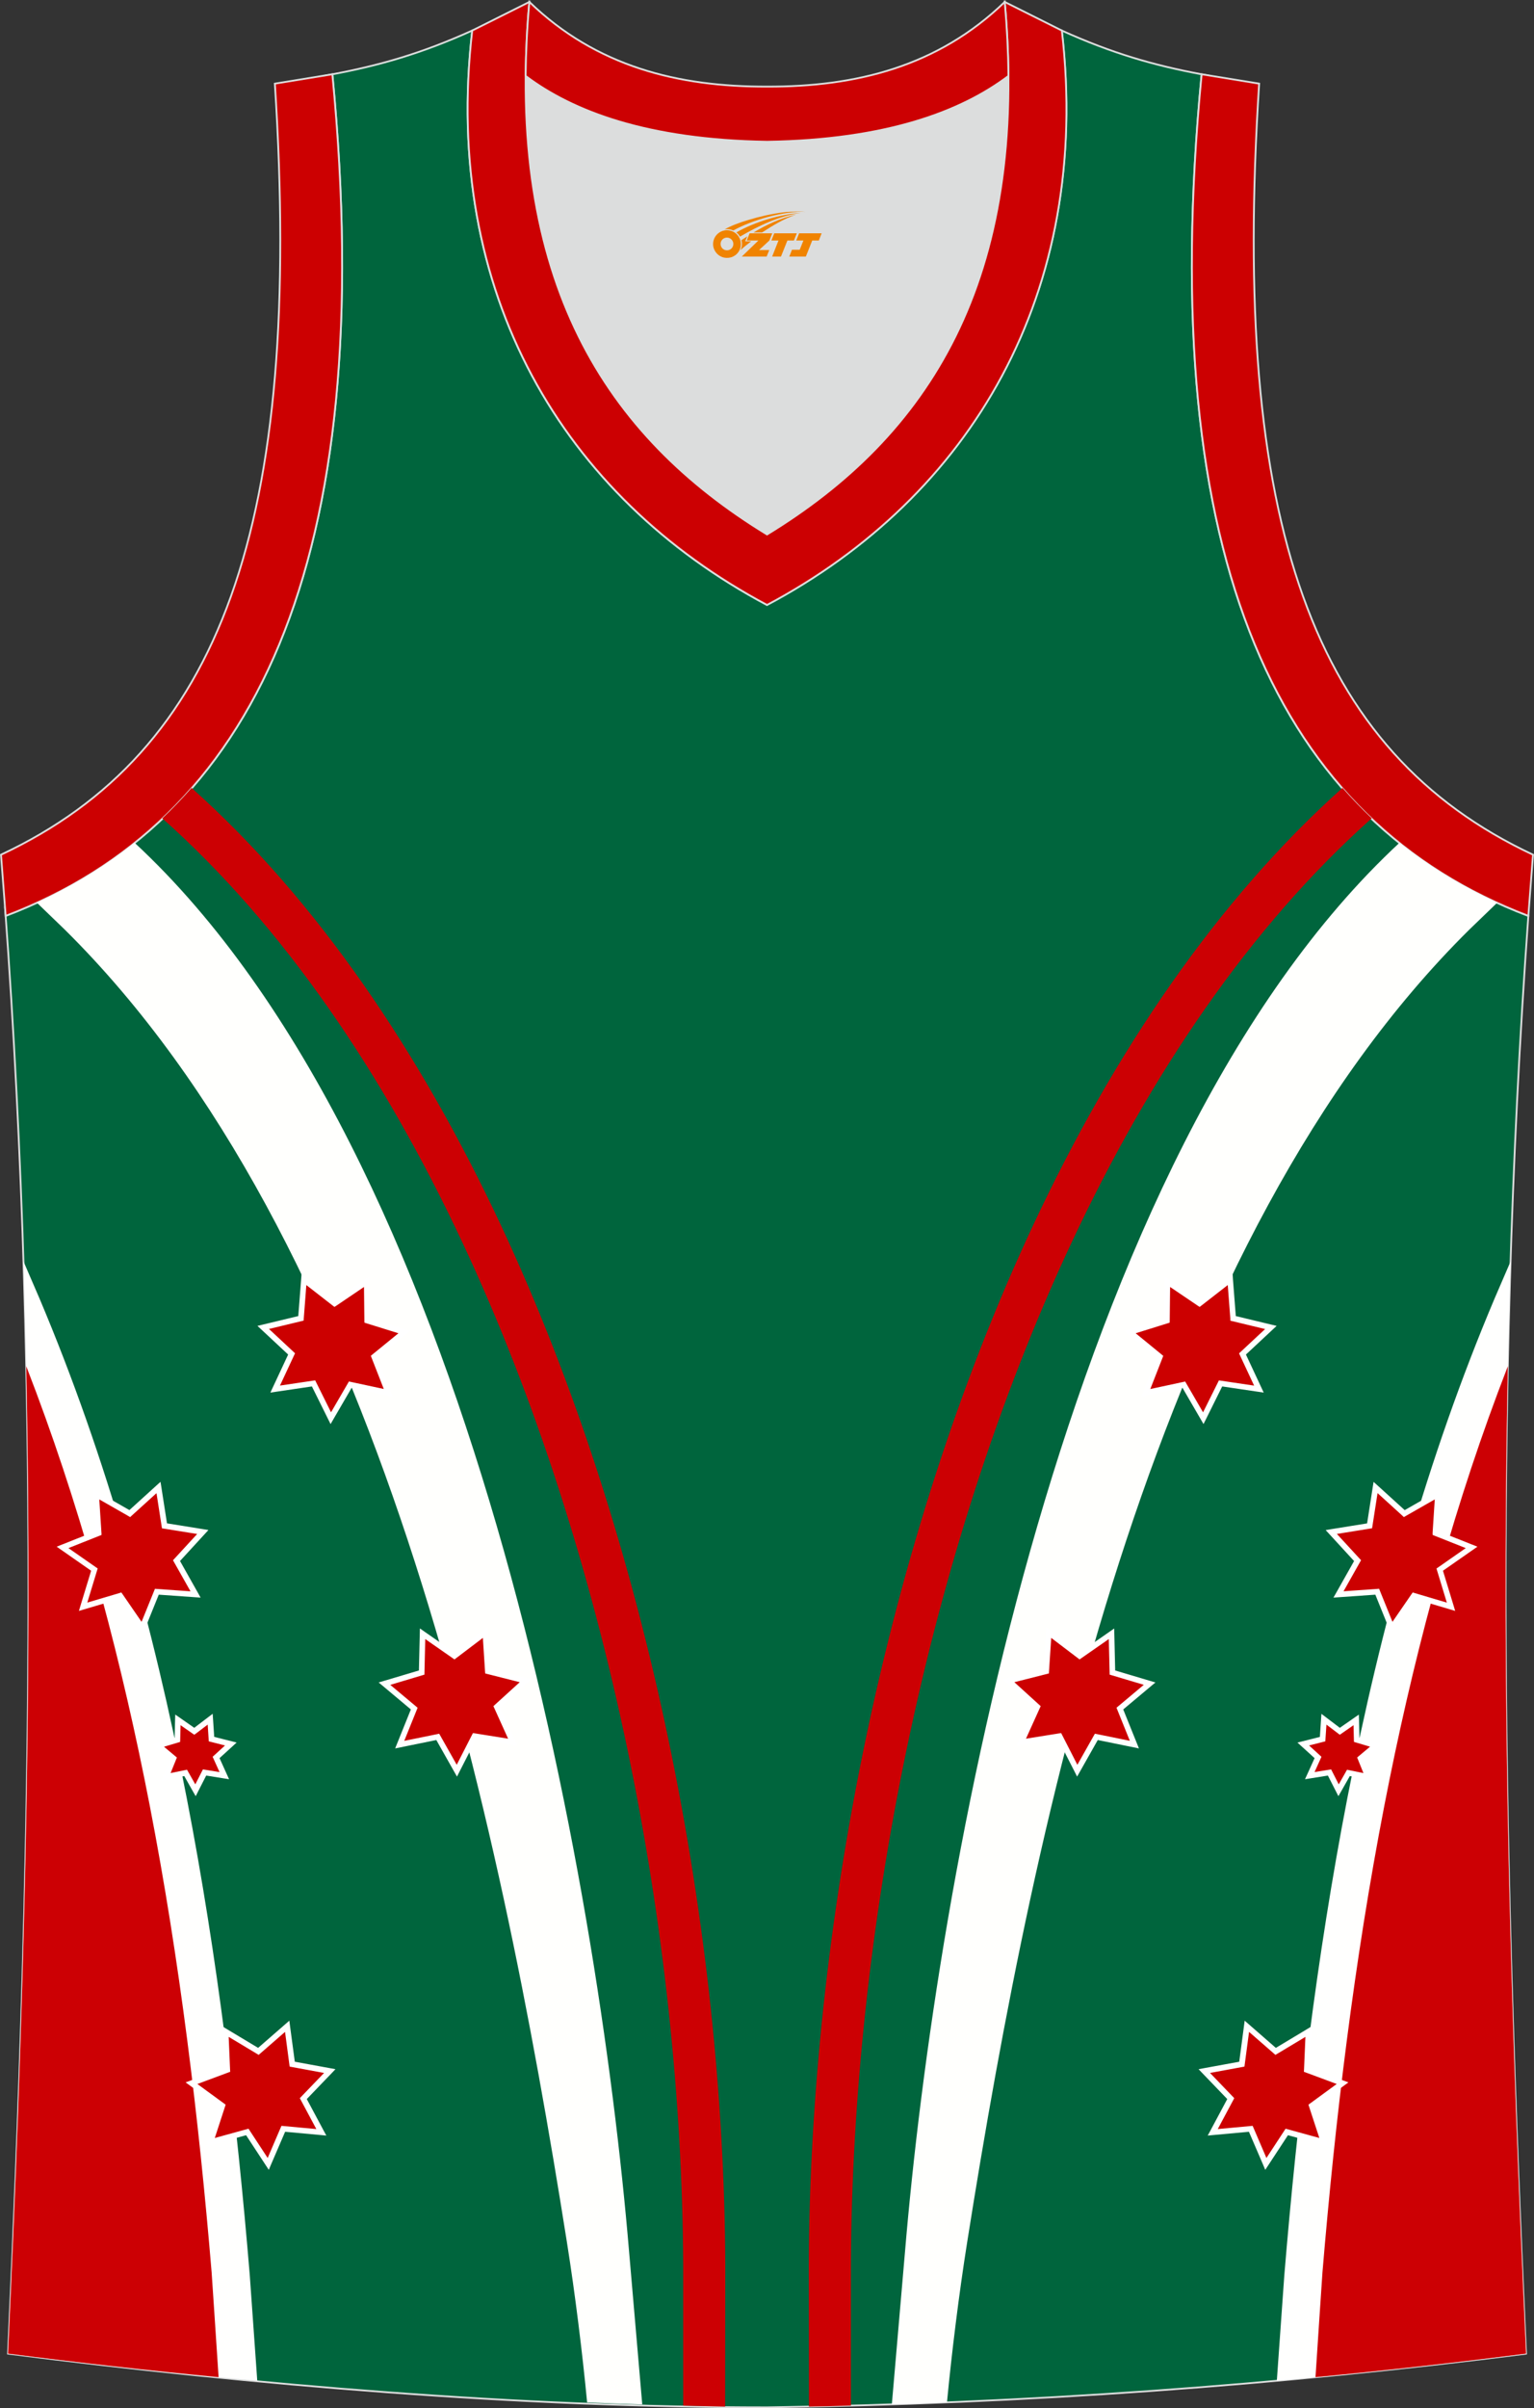 <?xml version="1.0" encoding="utf-8"?>
<!-- Generator: Adobe Illustrator 22.0.0, SVG Export Plug-In . SVG Version: 6.00 Build 0)  -->
<svg xmlns="http://www.w3.org/2000/svg" xmlns:xlink="http://www.w3.org/1999/xlink" version="1.1" id="图层_1" x="0px" y="0px" width="339.16px" height="532.13px" viewBox="0 0 339.16 532.13" enable-background="new 0 0 339.16 532.13" xml:space="preserve">
<rect x="0" y="0" width="339.16" height="532.13" fill="#333333" stroke="none"/>
<g>
	<path fill="#00653D" stroke="#DCDDDD" stroke-width="0.4" stroke-miterlimit="22.926" d="M169.56,531.93c0.02,0,0.03,0,0.05,0   H169.56L169.56,531.93L169.56,531.93z M169.61,531.93c57.41-0.83,113.01-4.88,167.78-11.86c-4.79-104.03-7.35-208.91,0.52-317.69   l-0.01,0c-54.56-20.79-82.7-77.29-72.23-185.96l0.02,0c-10.65-2-19.75-4.62-30.94-9.67c6.7,58.04-20.2,103-65.18,126.92   C124.61,109.75,97.7,64.79,104.41,6.75c-11.19,5.05-20.28,7.66-30.94,9.67l0.02,0C83.96,125.09,55.82,181.58,1.26,202.37L1.1,200.3   c8.06,109.52,5.5,215.07,0.68,319.76C56.11,526.99,114.87,531.93,169.61,531.93z"/>
	<path fill="#DCDDDD" d="M169.59,31.33c26.47-0.42,42.94-6.71,53.32-14.5c0.02-0.06,0.03-0.12,0.05-0.17   c0.48,51.69-21.13,81.77-53.37,101.45c-32.24-19.68-53.84-49.76-53.36-101.45c0.02,0.06,0.03,0.11,0.05,0.17   C126.64,24.62,143.12,30.91,169.59,31.33z"/>
	<path fill="#CC0001" stroke="#DCDDDD" stroke-width="0.4" stroke-miterlimit="22.926" d="M1.25,202.37   c54.56-20.79,82.7-77.29,72.23-185.96l-12.71,2.07c6.3,97.73-12.02,147.62-60.55,170.38L1.25,202.37z"/>
	<path fill="#CC0002" stroke="#DCDDDD" stroke-width="0.4" stroke-miterlimit="22.926" d="M117.04,0.43   c-5.53,61.77,17.08,96.01,52.55,117.67c35.47-21.65,58.08-55.89,52.55-117.67l12.63,6.32c6.7,58.04-20.2,103-65.18,126.92   c-44.97-23.93-71.88-68.89-65.18-126.92L117.04,0.43z"/>
	<path fill="#CC0001" stroke="#DCDDDD" stroke-width="0.4" stroke-miterlimit="22.926" d="M337.91,202.37   c-54.56-20.79-82.7-77.29-72.23-185.96l12.71,2.07c-6.3,97.73,12.02,147.62,60.55,170.38L337.91,202.37L337.91,202.37   L337.91,202.37z"/>
	<path fill="#FFFFFE" d="M56.88,526.06c-0.54-7.58-1.62-22.88-1.66-23.36c-2.86-34.53-7.1-70.14-13.92-105.33   c-7.35-37.91-17.71-75.34-32.57-110.46c-0.42-0.98-1.99-4.62-3.54-8.2c2.6,81.85,0.25,161.85-3.41,241.36   C20.04,522.39,38.4,524.4,56.88,526.06z"/>
	<path fill="#CC0004" d="M5.8,301.87c1.54,73.81-0.7,146.2-4.02,218.19c15.44,1.97,30.95,3.71,46.55,5.2   c-0.46-6.93-1.48-22.51-1.54-23.17c-2.83-33.86-7.01-68.73-13.69-103.16c-6.03-31.1-14.11-61.83-25.06-91.17   C7.84,307.23,6.93,304.84,5.8,301.87z"/>
	<path fill="#FFFFFD" d="M14.3,205.39c-0.32-0.31-3.23-3.12-6.18-5.96c7.82-3.57,15.04-7.97,21.62-13.23   c74.61,69.17,102.49,229.53,109.36,311.47c0.11,1.35,1.91,22.13,2.9,33.62c-4.07-0.13-8.13-0.28-12.19-0.45   c-1.04-10.9-2.65-23.98-4.48-35.48C110.21,399.96,83.61,273.89,14.3,205.39z"/>
	<path fill="#CC0003" d="M160.32,531.77c0.01-7.82,0.05-30.07,0.04-31.22c-0.29-73.58-16.67-159.47-49.63-229.87   c-17.87-38.15-40.63-71.79-68.37-96.58c-2.07,2.36-4.22,4.6-6.47,6.73c26.87,23.91,48.98,56.62,66.39,93.8   c32.33,69.04,48.42,153.33,48.77,225.62c0.01,1.13,0.01,21.48,0,31.3C154.14,531.63,157.23,531.71,160.32,531.77z"/>
	<polygon fill="#CC0000" points="67.2,282.75 66.54,291.3 58.2,293.31 64.47,299.16 60.84,306.94 69.33,305.68 73.14,313.37    77.45,305.95 85.84,307.76 82.73,299.77 89.37,294.33 81.18,291.78 81.08,283.2 73.98,288.02  "/>
	<path fill="#FFFFFF" d="M66.58,282.7l-0.63,8.1l-7.9,1.9l-1.13,0.27l0.85,0.79l5.94,5.54l-3.44,7.36l-0.49,1.05l1.14-0.17   l8.04-1.19l3.61,7.28l0.52,1.04l0.58-1l4.08-7.02l7.94,1.71l1.13,0.24l-0.42-1.07l-2.95-7.58l6.29-5.14l0.9-0.73l-1.11-0.34   l-7.76-2.42l-0.09-8.13l-0.02-1.15l-0.96,0.65L74,287.24l-6.42-4.99l-0.91-0.71L66.58,282.7L66.58,282.7L66.58,282.7z    M67.16,291.35l0.57-7.4l5.86,4.56l0.36,0.27l0.38-0.25l6.15-4.16l0.08,7.43l0.01,0.45l0.43,0.14l7.09,2.21l-5.75,4.69l-0.35,0.29   l0.16,0.42l2.7,6.91l-7.26-1.56l-0.44-0.1l-0.23,0.39l-3.73,6.42l-3.3-6.64l-0.2-0.41l-0.45,0.06l-7.34,1.09l3.14-6.73l0.19-0.41   l-0.33-0.31l-5.43-5.06l7.22-1.74l0.44-0.1L67.16,291.35z"/>
	<polygon fill="#CC0000" points="93.43,361 93.23,369.57 85,372.03 91.58,377.54 88.38,385.5 96.78,383.79 101.01,391.26    104.91,383.62 113.39,384.97 109.85,377.16 116.19,371.38 107.88,369.27 107.31,360.71 100.48,365.9  "/>
	<path fill="#FFFFFF" d="M92.81,360.98l-0.19,8.13l-7.79,2.32l-1.11,0.33l0.89,0.74l6.23,5.22l-3.04,7.54l-0.43,1.07l1.14-0.23   l7.96-1.62l4,7.08l0.57,1l0.52-1.03l3.7-7.24l8.02,1.28l1.14,0.18l-0.48-1.06l-3.35-7.4l6.01-5.47l0.86-0.78l-1.13-0.28l-7.88-2   l-0.53-8.1l-0.07-1.16l-0.92,0.7l-6.48,4.92l-6.67-4.64l-0.94-0.66L92.81,360.98L92.81,360.98L92.81,360.98z M93.85,369.59   l0.17-7.42l6.09,4.24l0.37,0.26l0.36-0.27l5.92-4.49l0.48,7.41l0.04,0.45l0.44,0.11l7.19,1.82l-5.49,4.99l-0.33,0.31l0.19,0.41   l3.06,6.77l-7.32-1.17l-0.45-0.07l-0.21,0.4l-3.38,6.61l-3.65-6.47l-0.23-0.4l-0.45,0.1l-7.27,1.48l2.78-6.89l0.17-0.42l-0.35-0.3   l-5.69-4.76l7.11-2.13l0.44-0.13L93.85,369.59z"/>
	<polygon fill="#CC0000" points="21.26,330.18 21.81,338.75 13.84,341.91 20.87,346.82 18.39,355.03 26.61,352.59 31.48,359.66    34.69,351.7 43.25,352.3 39.03,344.83 44.85,338.51 36.38,337.15 35.06,328.67 28.71,334.44  "/>
	<path fill="#FFFFFF" d="M20.64,330.22l0.52,8.11l-7.55,3l-1.08,0.43l0.95,0.66l6.67,4.65l-2.37,7.77l-0.33,1.11l1.1-0.33l7.8-2.31   l4.61,6.7l0.65,0.95l0.44-1.06l3.05-7.54l8.1,0.57l1.15,0.08L43.79,352l-3.99-7.08l5.5-5.99l0.78-0.85l-1.14-0.19l-8.02-1.29   l-1.25-8.03l-0.18-1.14l-0.86,0.77l-6.02,5.47l-7.06-4.03l-1-0.57L20.64,330.22L20.64,330.22L20.64,330.22z M22.43,338.71   l-0.48-7.4l6.44,3.68l0.39,0.23l0.33-0.31l5.49-4.98l1.14,7.33l0.07,0.44l0.45,0.07l7.33,1.18l-5.03,5.47l-0.31,0.33l0.22,0.4   l3.65,6.47l-7.41-0.52l-0.45-0.04l-0.17,0.42l-2.79,6.88l-4.21-6.12l-0.26-0.37L26.42,352l-7.12,2.11l2.16-7.1l0.14-0.44   l-0.38-0.26l-6.09-4.24l6.9-2.74l0.42-0.17L22.43,338.71z"/>
	<polygon fill="#CC0000" points="39.33,380.04 39.22,384.45 34.99,385.71 38.38,388.54 36.73,392.63 41.05,391.76 43.22,395.6    45.23,391.67 49.59,392.37 47.77,388.34 51.03,385.38 46.75,384.29 46.46,379.89 42.95,382.56  "/>
	<path fill="#FFFFFF" d="M38.71,380.02l-0.1,3.95l-3.8,1.14l-1.11,0.33l0.89,0.74l3.04,2.54l-1.48,3.67l-0.43,1.07l1.14-0.23   l3.88-0.79l1.95,3.45l0.58,1l0.52-1.03l1.8-3.53l3.91,0.63l1.15,0.18l-0.48-1.05l-1.63-3.61l2.93-2.67l0.85-0.78l-1.13-0.28   l-3.83-0.97l-0.26-3.95l-0.08-1.15l-0.92,0.7l-3.15,2.4l-3.25-2.27l-0.95-0.66L38.71,380.02L38.71,380.02L38.71,380.02z    M39.84,384.46l0.08-3.26l2.67,1.86l0.37,0.25l0.37-0.27l2.59-1.97l0.21,3.25l0.03,0.45l0.44,0.11l3.15,0.8l-2.4,2.19l-0.34,0.31   l0.19,0.41l1.34,2.97l-3.22-0.52l-0.45-0.07l-0.21,0.4l-1.48,2.9l-1.61-2.84l-0.22-0.39l-0.44,0.09l-3.19,0.65l1.22-3.02l0.17-0.42   l-0.35-0.29l-2.5-2.09l3.12-0.93l0.44-0.13L39.84,384.46z"/>
	<polygon fill="#CC0000" points="49.89,448.94 50.25,457.37 42.34,460.32 49.16,465.3 46.53,473.32 54.67,471.09 59.31,478.15    62.64,470.39 71.04,471.17 67.06,463.73 72.9,457.64 64.6,456.12 63.49,447.75 57.12,453.29  "/>
	<path fill="#FFFFFF" d="M49.26,448.96l0.35,7.98l-7.49,2.79l-1.08,0.4l0.94,0.68l6.45,4.71l-2.48,7.6l-0.36,1.1l1.12-0.31l7.7-2.11   l4.38,6.68l0.64,0.97l0.45-1.07l3.16-7.34l7.96,0.73l1.15,0.11l-0.55-1.02l-3.77-7.05l5.54-5.76l0.8-0.84l-1.14-0.21l-7.85-1.44   l-1.06-7.92l-0.15-1.15l-0.87,0.76l-6.03,5.25l-6.85-4.11l-0.99-0.6L49.26,448.96L49.26,448.96L49.26,448.96z M50.87,457.35   l-0.31-7.28l6.25,3.75l0.38,0.23l0.34-0.3l5.49-4.78l0.96,7.22l0.06,0.45l0.44,0.08l7.17,1.32l-5.05,5.25l-0.31,0.33l0.21,0.39   l3.44,6.43l-7.26-0.67l-0.45-0.04l-0.18,0.41l-2.87,6.69l-3.99-6.09l-0.24-0.38l-0.44,0.12l-7.02,1.93l2.26-6.93l0.14-0.43   l-0.37-0.27l-5.88-4.3l6.83-2.54l0.43-0.16L50.87,457.35z"/>
	<path fill="#FFFFFE" d="M282.3,526.06c0.54-7.58,1.62-22.88,1.66-23.36c2.86-34.54,7.1-70.14,13.92-105.33   c7.35-37.91,17.71-75.34,32.57-110.46c0.42-0.98,1.99-4.62,3.54-8.2c-2.6,81.85-0.25,161.85,3.41,241.36   C319.14,522.39,300.78,524.4,282.3,526.06z"/>
	<path fill="#CC0004" d="M333.38,301.87c-1.54,73.81,0.7,146.2,4.02,218.19c-15.44,1.97-30.95,3.71-46.55,5.2   c0.46-6.93,1.48-22.51,1.54-23.17c2.83-33.86,7.01-68.72,13.69-103.16c6.03-31.09,14.11-61.83,25.06-91.17   C331.34,307.23,332.25,304.84,333.38,301.87z"/>
	<path fill="#FFFFFD" d="M324.88,205.39c0.32-0.31,3.23-3.12,6.18-5.96c-7.82-3.58-15.05-7.97-21.62-13.23   c-74.61,69.17-102.5,229.53-109.36,311.47c-0.11,1.35-1.91,22.13-2.9,33.62c4.07-0.13,8.13-0.28,12.19-0.45   c1.04-10.9,2.65-23.98,4.48-35.48C228.96,399.96,255.57,273.89,324.88,205.39z"/>
	<path fill="#CC0003" d="M178.85,531.77c-0.02-7.82-0.05-30.07-0.04-31.22c0.29-73.58,16.67-159.47,49.63-229.87   c17.87-38.15,40.63-71.79,68.37-96.58c2.07,2.36,4.23,4.6,6.47,6.72c-26.87,23.91-48.98,56.62-66.39,93.8   c-32.33,69.04-48.42,153.33-48.76,225.62c-0.01,1.13-0.01,21.48,0,31.3C185.04,531.63,181.95,531.71,178.85,531.77z"/>
	<polygon fill="#CC0000" points="271.97,282.74 272.64,291.3 280.98,293.31 274.71,299.16 278.34,306.94 269.85,305.68    266.04,313.37 261.72,305.95 253.34,307.76 256.45,299.76 249.81,294.33 258,291.78 258.1,283.2 265.2,288.02  "/>
	<path fill="#FFFFFF" d="M272.6,282.7l0.63,8.1l7.9,1.9l1.13,0.27l-0.85,0.79l-5.94,5.54l3.44,7.36l0.49,1.05l-1.14-0.17l-8.04-1.19   l-3.61,7.28l-0.52,1.03l-0.58-1l-4.08-7.02l-7.95,1.71l-1.13,0.24l0.42-1.07l2.95-7.58l-6.29-5.14l-0.9-0.73l1.1-0.34l7.76-2.42   l0.1-8.13l0.02-1.15l0.96,0.65l6.73,4.56l6.42-4.98l0.91-0.72L272.6,282.7L272.6,282.7L272.6,282.7z M272.02,291.35l-0.57-7.4   l-5.86,4.56l-0.36,0.27l-0.38-0.25l-6.15-4.16l-0.08,7.43l-0.01,0.45l-0.43,0.14l-7.09,2.21l5.75,4.7l0.35,0.29l-0.16,0.42   l-2.7,6.91l7.26-1.56l0.44-0.1l0.23,0.39l3.73,6.42l3.3-6.64l0.2-0.41l0.45,0.06l7.34,1.09l-3.14-6.72l-0.19-0.41l0.33-0.31   l5.43-5.06l-7.22-1.74l-0.45-0.1L272.02,291.35z"/>
	<polygon fill="#CC0000" points="245.75,361 245.95,369.57 254.17,372.03 247.6,377.54 250.8,385.5 242.39,383.79 238.17,391.26    234.26,383.62 225.79,384.97 229.33,377.15 222.99,371.38 231.3,369.27 231.86,360.71 238.7,365.9  "/>
	<path fill="#FFFFFF" d="M246.37,360.98l0.19,8.13l7.79,2.32l1.11,0.33l-0.89,0.74l-6.23,5.22l3.04,7.54l0.43,1.07l-1.14-0.23   l-7.96-1.62l-4,7.08l-0.57,1l-0.52-1.03l-3.7-7.24l-8.02,1.28l-1.14,0.18l0.48-1.05l3.35-7.4l-6.01-5.47l-0.86-0.78l1.13-0.28   l7.88-2l0.53-8.1l0.07-1.16l0.92,0.7l6.48,4.92l6.67-4.64l0.94-0.66L246.37,360.98L246.37,360.98L246.37,360.98z M245.33,369.59   l-0.18-7.42l-6.09,4.24l-0.37,0.26l-0.36-0.27l-5.91-4.49l-0.49,7.41l-0.03,0.45l-0.44,0.11l-7.19,1.82l5.49,4.99l0.33,0.31   l-0.19,0.41l-3.06,6.77l7.32-1.17l0.45-0.07l0.21,0.4l3.38,6.61l3.65-6.47l0.23-0.4l0.45,0.09l7.27,1.48l-2.78-6.89l-0.17-0.42   l0.35-0.29l5.69-4.77l-7.11-2.12l-0.44-0.13L245.33,369.59z"/>
	<polygon fill="#CC0000" points="317.92,330.18 317.36,338.75 325.34,341.91 318.3,346.82 320.79,355.03 312.57,352.58    307.7,359.66 304.49,351.7 295.93,352.3 300.14,344.83 294.33,338.51 302.8,337.15 304.12,328.67 310.47,334.44  "/>
	<path fill="#FFFFFF" d="M318.54,330.22l-0.52,8.11l7.55,3l1.08,0.43l-0.95,0.66l-6.67,4.65l2.37,7.77l0.33,1.11l-1.1-0.33   l-7.8-2.31l-4.61,6.7l-0.65,0.95l-0.44-1.06l-3.05-7.54l-8.11,0.57l-1.15,0.08l0.57-1l3.99-7.08l-5.5-5.99l-0.78-0.85l1.14-0.19   l8.02-1.29l1.25-8.03l0.18-1.14l0.86,0.77l6.02,5.47l7.06-4.03l1-0.57L318.54,330.22L318.54,330.22L318.54,330.22z M316.74,338.71   l0.48-7.4l-6.44,3.68l-0.39,0.23l-0.33-0.31l-5.49-4.99l-1.14,7.33l-0.07,0.44l-0.45,0.07l-7.33,1.18l5.03,5.47l0.31,0.33   l-0.22,0.4l-3.65,6.47l7.41-0.52l0.45-0.04l0.17,0.42l2.79,6.89l4.21-6.12l0.26-0.37l0.43,0.13l7.12,2.12l-2.16-7.1l-0.13-0.44   l0.38-0.26l6.09-4.25l-6.9-2.74l-0.42-0.17L316.74,338.71z"/>
	<polygon fill="#CC0000" points="299.85,380.04 299.95,384.45 304.19,385.71 300.8,388.54 302.45,392.63 298.13,391.76    295.96,395.6 293.95,391.67 289.59,392.36 291.41,388.34 288.15,385.38 292.43,384.29 292.71,379.89 296.23,382.56  "/>
	<path fill="#FFFFFF" d="M300.47,380.02l0.1,3.95l3.8,1.14l1.11,0.33l-0.89,0.74l-3.04,2.54l1.48,3.67l0.43,1.07l-1.14-0.23   l-3.88-0.79l-1.95,3.44l-0.58,1l-0.52-1.02l-1.8-3.53l-3.91,0.63l-1.15,0.18l0.48-1.05l1.64-3.61l-2.93-2.66l-0.86-0.78l1.13-0.28   l3.83-0.97l0.26-3.95l0.08-1.15l0.92,0.7l3.15,2.39l3.25-2.26l0.95-0.66L300.47,380.02L300.47,380.02L300.47,380.02z    M299.34,384.46l-0.08-3.26l-2.67,1.86l-0.37,0.25l-0.36-0.27l-2.59-1.97l-0.22,3.25l-0.03,0.45l-0.44,0.11l-3.15,0.8l2.4,2.19   l0.34,0.31l-0.19,0.41l-1.34,2.97l3.22-0.52l0.45-0.07l0.2,0.4l1.48,2.9l1.61-2.84l0.22-0.39l0.44,0.09l3.19,0.65l-1.22-3.02   l-0.17-0.42l0.35-0.3l2.5-2.09l-3.12-0.93l-0.44-0.13L299.34,384.46z"/>
	<polygon fill="#CC0000" points="289.29,448.94 288.93,457.37 296.84,460.32 290.02,465.3 292.65,473.32 284.51,471.09    279.87,478.15 276.54,470.39 268.13,471.17 272.12,463.73 266.27,457.64 274.57,456.12 275.69,447.75 282.05,453.29  "/>
	<path fill="#FFFFFF" d="M289.91,448.96l-0.35,7.98l7.49,2.79l1.08,0.4l-0.94,0.68l-6.45,4.71l2.48,7.6l0.36,1.1l-1.12-0.31   l-7.7-2.11l-4.38,6.68l-0.64,0.97l-0.45-1.07l-3.16-7.34l-7.96,0.73l-1.15,0.11l0.55-1.02l3.77-7.05l-5.54-5.76l-0.8-0.84   l1.14-0.21l7.85-1.44l1.05-7.92l0.15-1.15l0.87,0.76l6.02,5.25l6.85-4.11l0.99-0.6L289.91,448.96L289.91,448.96L289.91,448.96z    M288.31,457.35l0.31-7.28l-6.25,3.75l-0.38,0.23l-0.34-0.3l-5.49-4.78l-0.96,7.22l-0.06,0.45l-0.44,0.08l-7.17,1.32l5.05,5.25   l0.31,0.32l-0.21,0.4l-3.44,6.43l7.26-0.67l0.45-0.04l0.18,0.41l2.87,6.69l3.99-6.09l0.25-0.38l0.44,0.12l7.02,1.93l-2.27-6.93   l-0.14-0.43l0.37-0.27l5.88-4.3l-6.83-2.54l-0.43-0.16L288.31,457.35z"/>
	<path fill="#CC0002" stroke="#DCDDDD" stroke-width="0.4" stroke-miterlimit="22.926" d="M117.04,0.43   c14.83,14.31,32.94,18.76,52.55,18.71c19.61,0.05,37.73-4.4,52.55-18.71c0.5,5.63,0.77,11.02,0.82,16.2   c-0.02,0.06-0.03,0.13-0.05,0.19c-10.37,7.8-26.85,14.09-53.32,14.5c-26.47-0.42-42.94-6.7-53.32-14.5   c-0.02-0.06-0.04-0.13-0.05-0.19C116.27,11.45,116.53,6.06,117.04,0.43z"/>
	
</g>
<g id="图层_x0020_1">
	<path fill="#F08300" d="M157.84,54.95c0.416,1.136,1.472,1.984,2.752,2.032c0.144,0,0.304,0,0.448-0.016h0.016   c0.016,0,0.064,0,0.128-0.016c0.032,0,0.048-0.016,0.08-0.016c0.064-0.016,0.144-0.032,0.224-0.048c0.016,0,0.016,0,0.032,0   c0.192-0.048,0.4-0.112,0.576-0.208c0.192-0.096,0.4-0.224,0.608-0.384c0.672-0.56,1.104-1.408,1.104-2.352   c0-0.224-0.032-0.448-0.08-0.672l0,0C163.68,53.07,163.63,52.9,163.55,52.72C163.08,51.63,162,50.87,160.73,50.87C159.04,50.87,157.66,52.24,157.66,53.94C157.66,54.29,157.72,54.63,157.84,54.95L157.84,54.95L157.84,54.95z M162.14,53.97L162.14,53.97C162.11,54.75,161.45,55.35,160.67,55.31C159.88,55.28,159.29,54.63,159.32,53.84c0.032-0.784,0.688-1.376,1.472-1.344   C161.56,52.53,162.17,53.2,162.14,53.97L162.14,53.97z"/>
	<polygon fill="#F08300" points="176.17,51.55 ,175.53,53.14 ,174.09,53.14 ,172.67,56.69 ,170.72,56.69 ,172.12,53.14 ,170.54,53.14    ,171.18,51.55"/>
	<path fill="#F08300" d="M178.14,46.82c-1.008-0.096-3.024-0.144-5.056,0.112c-2.416,0.304-5.152,0.912-7.616,1.664   C163.42,49.2,161.55,49.92,160.2,50.69C160.4,50.66,160.59,50.64,160.78,50.64c0.48,0,0.944,0.112,1.36,0.288   C166.24,48.61,173.44,46.56,178.14,46.82L178.14,46.82L178.14,46.82z"/>
	<path fill="#F08300" d="M163.61,52.29c4-2.368,8.88-4.672,13.488-5.248c-4.608,0.288-10.224,2-14.288,4.304   C163.13,51.6,163.4,51.92,163.61,52.29C163.61,52.29,163.61,52.29,163.61,52.29z"/>
	<polygon fill="#F08300" points="181.66,51.55 ,181.04,53.14 ,179.58,53.14 ,178.17,56.69 ,177.71,56.69 ,176.2,56.69 ,174.51,56.69    ,175.1,55.19 ,176.81,55.19 ,177.63,53.14 ,176.04,53.14 ,176.68,51.55"/>
	<polygon fill="#F08300" points="170.75,51.55 ,170.11,53.14 ,167.82,55.25 ,170.08,55.25 ,169.5,56.69 ,164.01,56.69 ,167.68,53.14    ,165.1,53.14 ,165.74,51.55"/>
	<path fill="#F08300" d="M176.03,47.41c-3.376,0.752-6.464,2.192-9.424,3.952h1.888C170.92,49.79,173.26,48.36,176.03,47.41z    M165.23,52.23C164.6,52.61,164.54,52.66,163.93,53.07c0.064,0.256,0.112,0.544,0.112,0.816c0,0.496-0.112,0.976-0.32,1.392   c0.176-0.16,0.32-0.304,0.432-0.4c0.272-0.24,0.768-0.64,1.6-1.296l0.32-0.256H164.75l0,0L165.23,52.23L165.23,52.23L165.23,52.23z"/>
</g>
</svg>